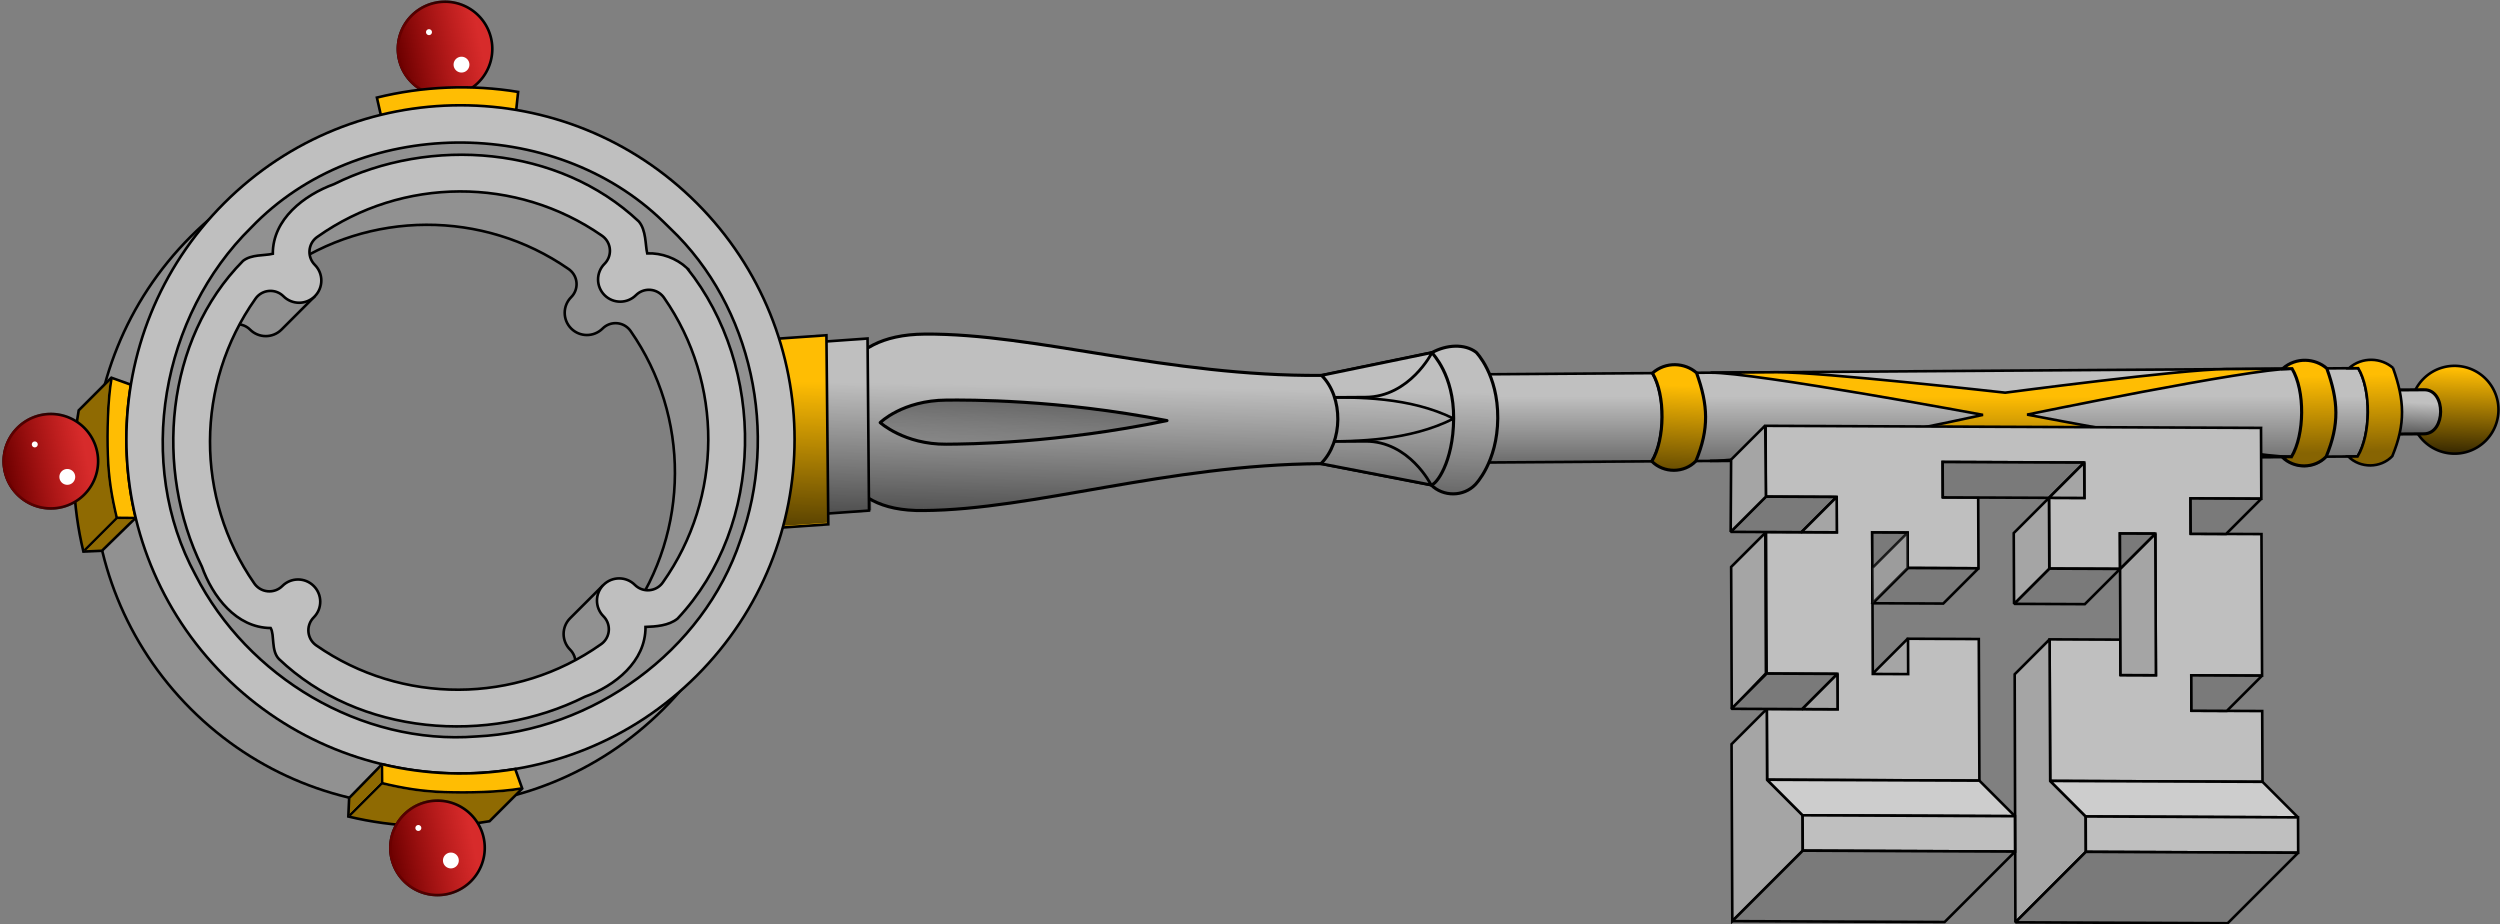 <?xml version="1.0" encoding="UTF-8" standalone="no"?>
<!-- Created with sK1/UniConvertor (http://sk1project.org/) -->

<svg
   xmlns:dc="http://purl.org/dc/elements/1.1/"
   xmlns:cc="http://creativecommons.org/ns#"
   xmlns:rdf="http://www.w3.org/1999/02/22-rdf-syntax-ns#"
   xmlns:svg="http://www.w3.org/2000/svg"
   xmlns="http://www.w3.org/2000/svg"
   xmlns:xlink="http://www.w3.org/1999/xlink"
   xmlns:sodipodi="http://sodipodi.sourceforge.net/DTD/sodipodi-0.dtd"
   xmlns:inkscape="http://www.inkscape.org/namespaces/inkscape"
   width="953.902"
   height="352.668"
   viewBox="0 0 763.122 282.134"
   id="svg2"
   version="1.1"
   inkscape:version="0.91 r13725"
   sodipodi:docname="SilverKey.svg"
   style="fill-rule:evenodd">
  <rect x="0" y="0" width="763.122" height="282.134" fill="#808080" stroke="none"/>
  <defs
     id="defs104">
    <inkscape:perspective
       sodipodi:type="inkscape:persp3d"
       inkscape:vp_x="0 : 526.18128 : 1"
       inkscape:vp_y="0 : 1000 : 0"
       inkscape:vp_z="744.09496 : 526.18128 : 1"
       inkscape:persp3d-origin="372.04749 : 350.78753 : 1"
       id="perspective108" />
    <linearGradient
       inkscape:collect="always"
       xlink:href="#linearGradient47938-1"
       id="linearGradient5319"
       gradientUnits="userSpaceOnUse"
       x1="67.848"
       y1="738.428"
       x2="50.145"
       y2="719.41"
       gradientTransform="matrix(-0.14,0,0,0.14,388.26,35.918)" />
    <linearGradient
       id="linearGradient47938-1">
      <stop
         offset="0"
         style="stop-color:#000000;stop-opacity:0.784"
         id="stop47940-7" />
      <stop
         offset="1"
         style="stop-color:#000000;stop-opacity:0"
         id="stop47942-4" />
    </linearGradient>
    <linearGradient
       inkscape:collect="always"
       xlink:href="#linearGradient47938-1"
       id="linearGradient5321"
       gradientUnits="userSpaceOnUse"
       gradientTransform="matrix(-0.114,0,0,0.114,462.449,100.488)"
       x1="718.154"
       y1="353.924"
       x2="706.307"
       y2="340.639" />
    <linearGradient
       inkscape:collect="always"
       xlink:href="#linearGradient47938-1"
       id="linearGradient5325"
       gradientUnits="userSpaceOnUse"
       gradientTransform="matrix(-0.114,0,0,0.114,462.449,100.488)"
       x1="515.595"
       y1="592.453"
       x2="483.522"
       y2="560.389" />
    <linearGradient
       inkscape:collect="always"
       xlink:href="#linearGradient7546-4"
       id="linearGradient5327"
       gradientUnits="userSpaceOnUse"
       x1="66.987"
       y1="737.422"
       x2="54.166"
       y2="717.974"
       gradientTransform="matrix(0.155,0,0,0.155,444.135,75.924)" />
    <linearGradient
       id="linearGradient7546-4">
      <stop
         offset="0"
         style="stop-color:#6d0000;stop-opacity:1"
         id="stop7548-5" />
      <stop
         offset="1"
         style="stop-color:#8a0000;stop-opacity:0"
         id="stop7550-5" />
    </linearGradient>
    <linearGradient
       inkscape:collect="always"
       xlink:href="#linearGradient7546-4"
       id="linearGradient5329"
       gradientUnits="userSpaceOnUse"
       x1="66.987"
       y1="737.422"
       x2="54.166"
       y2="717.974"
       gradientTransform="matrix(0.155,0,0,0.155,443.58,100.715)" />
    <linearGradient
       inkscape:collect="always"
       xlink:href="#linearGradient47938-1"
       id="linearGradient5331"
       gradientUnits="userSpaceOnUse"
       gradientTransform="matrix(-0.114,0,0,0.114,462.449,100.488)"
       x1="387.779"
       y1="745.273"
       x2="341.079"
       y2="697.094" />
    <linearGradient
       inkscape:collect="always"
       xlink:href="#linearGradient47938-1"
       id="linearGradient5335"
       gradientUnits="userSpaceOnUse"
       gradientTransform="matrix(-0.114,0,0,0.114,462.449,100.488)"
       x1="317.137"
       y1="706.63"
       x2="340.879"
       y2="732.137" />
    <linearGradient
       inkscape:collect="always"
       xlink:href="#linearGradient7546-4"
       id="linearGradient5337"
       gradientUnits="userSpaceOnUse"
       x1="66.987"
       y1="737.422"
       x2="54.166"
       y2="717.974"
       gradientTransform="matrix(0.155,0,0,0.155,419.808,100.715)" />
    <linearGradient
       inkscape:collect="always"
       xlink:href="#linearGradient47938-1"
       id="linearGradient5339"
       gradientUnits="userSpaceOnUse"
       gradientTransform="matrix(-0.114,0,0,0.114,462.449,100.488)"
       x1="528.665"
       y1="557.837"
       x2="505.298"
       y2="532.685" />
    <linearGradient
       inkscape:collect="always"
       xlink:href="#linearGradient47938-1"
       id="linearGradient5341"
       gradientUnits="userSpaceOnUse"
       gradientTransform="matrix(-0.114,0,0,0.114,464.418,102.571)"
       x1="712.101"
       y1="361.164"
       x2="691.152"
       y2="340.794" />
    <linearGradient
       inkscape:collect="always"
       xlink:href="#linearGradient47938-1"
       id="linearGradient5389"
       gradientUnits="userSpaceOnUse"
       gradientTransform="matrix(-0.114,0,0,0.114,462.449,100.488)"
       x1="712.101"
       y1="361.164"
       x2="691.152"
       y2="340.794" />
  </defs>
  <sodipodi:namedview
     pagecolor="#ffffff"
     bordercolor="#666666"
     borderopacity="1"
     objecttolerance="10"
     gridtolerance="10"
     guidetolerance="10"
     inkscape:pageopacity="0"
     inkscape:pageshadow="2"
     inkscape:window-width="1600"
     inkscape:window-height="837"
     id="namedview102"
     showgrid="false"
     inkscape:zoom="1.1573517"
     inkscape:cx="476.95096"
     inkscape:cy="176.33395"
     inkscape:window-x="-8"
     inkscape:window-y="-8"
     inkscape:window-maximized="1"
     inkscape:current-layer="g8"
     fit-margin-top="0"
     fit-margin-left="0"
     fit-margin-right="0"
     fit-margin-bottom="0" />
  <g
     id="g4"
     transform="translate(-770.43,1607.771)">
    <g
       id="g6">
      <g
         id="g8">
        <g
           id="g4871"
           transform="matrix(-4.965,-4.965,-4.965,4.965,4092.747,-280.469)">
          <path
             inkscape:connector-curvature="0"
             style="fill:#ffbd03;fill-opacity:1;stroke:#000000;stroke-width:0.114;stroke-miterlimit:2;stroke-dasharray:none;stroke-opacity:1"
             id="path16019-1"
             d="m 378.282,138.05 a 1.908,1.908 0 0 0 3.817,0 1.908,1.908 0 1 0 -3.817,0 z" />
          <path
             inkscape:connector-curvature="0"
             style="fill:url(#linearGradient5319);fill-opacity:1;stroke:none"
             id="path16021-7"
             d="m 378.282,138.05 a 1.908,1.908 0 0 0 3.817,0 1.908,1.908 0 1 0 -3.817,0 z" />
          <path
             inkscape:connector-curvature="0"
             style="font-size:12px;fill:#c0c0c0;fill-opacity:1;fill-rule:evenodd;stroke:#000000;stroke-width:0.102pt"
             id="path4402-7"
             d="m 381.737,138.368 2.02,2.048 -1.346,1.365 -2.02,-2.048 c -0.673,-0.683 0.673,-2.048 1.347,-1.365 z" />
          <path
             inkscape:connector-curvature="0"
             style="font-size:12px;fill:url(#linearGradient5321);fill-opacity:1;fill-rule:evenodd;stroke:none"
             id="path20940-7"
             d="m 381.737,138.368 2.02,2.048 -1.346,1.365 -2.02,-2.048 c -0.673,-0.683 0.673,-2.048 1.347,-1.365 z" />
          <path
             inkscape:connector-curvature="0"
             style="font-size:12px;fill:#c0c0c0;fill-opacity:1;fill-rule:evenodd;stroke:#000000;stroke-width:0.114;stroke-miterlimit:4;stroke-dasharray:none"
             id="path4406-7"
             d="m 384.43,139.732 2.019,2.051 18.424,18.68 -2.695,2.731 -18.42,-18.68 -2.022,-2.047 c 0.27,-1.091 1.619,-2.46 2.695,-2.734 z m 21.543,21.849 12.119,12.29 -2.692,2.731 -12.119,-12.29 c 0.27,-1.092 1.615,-2.457 2.692,-2.731 z" />
          <path
             inkscape:connector-curvature="0"
             style="font-size:12px;fill:#ffbd03;fill-opacity:1;fill-rule:evenodd;stroke:#000000;stroke-width:0.114;stroke-miterlimit:4;stroke-dasharray:none"
             id="path4430-3"
             d="m 386.45,141.781 2.02,2.048 c 1.347,1.365 6.059,7.51 6.059,7.51 0,0 6.304,5.028 7.65,6.393 l 2.02,2.048 c -1.347,-1.365 -9.67,-7.076 -9.67,-7.076 0,0 4.957,7.759 6.977,9.807 l -2.02,-2.048 c -1.347,-1.365 -6.304,-7.758 -6.304,-7.759 -2.3e-4,2.3e-4 -5.386,-4.096 -6.733,-5.462 l -2.693,-2.731 c 1.347,1.365 9.425,6.828 9.425,6.828 0,0 -5.386,-8.193 -6.732,-9.559 z" />
          <path
             inkscape:connector-curvature="0"
             style="font-size:12px;fill:url(#linearGradient5325);fill-opacity:1;fill-rule:evenodd;stroke:none"
             id="path17285-3"
             d="m 384.43,139.732 2.019,2.051 18.424,18.68 -2.695,2.731 -18.42,-18.68 -2.022,-2.047 c 0.27,-1.091 1.619,-2.46 2.695,-2.734 z m 21.543,21.849 12.119,12.29 -2.692,2.731 -12.119,-12.29 c 0.27,-1.092 1.615,-2.457 2.692,-2.731 z" />
          <path
             inkscape:connector-curvature="0"
             style="font-size:12px;fill:#a5a5a5;fill-opacity:1;fill-rule:evenodd;stroke:#000000;stroke-width:0.114;stroke-miterlimit:2;stroke-dasharray:none"
             id="path4524-5"
             d="m 389.964,164.057 0,0 0,-2.166 -1.392,1.083 1.392,1.083 z" />
          <path
             inkscape:connector-curvature="0"
             style="fill:#919191;fill-opacity:1;stroke:#000000;stroke-width:0.114;stroke-miterlimit:4;stroke-dasharray:none;stroke-opacity:1"
             id="path4251-9"
             d="m 440.578,187.784 c 8.018,0 14.526,6.507 14.526,14.526 0,8.018 -6.507,14.526 -14.526,14.526 -8.018,0 -14.526,-6.507 -14.526,-14.526 0,-8.018 6.507,-14.526 14.526,-14.526 z m 1.766,3.902 c -0.44,0 -0.797,0.357 -0.797,0.797 0,0.533 -0.432,0.965 -0.965,0.965 -0.533,0 -0.965,-0.432 -0.965,-0.965 -10e-6,-0.44 -0.357,-0.797 -0.797,-0.797 -0.051,0 -0.101,0.005 -0.15,0.014 -4.444,0.798 -7.944,4.321 -8.708,8.776 -0.005,0.024 -0.008,0.05 -0.011,0.075 -0.002,0.025 -0.004,0.049 -0.004,0.075 0,0 1.762,-0.204 1.762,-0.204 0,0 0,1.966 0,1.966 0,0.533 -0.432,0.965 -0.965,0.965 -0.44,0 -0.797,0.357 -0.797,0.797 0,0.026 0.001,0.05 0.004,0.075 0.002,0.025 0.006,0.05 0.011,0.075 0.764,4.455 4.264,7.978 8.708,8.776 0.049,0.009 0.098,0.014 0.15,0.014 0.44,0 0.797,-0.357 0.797,-0.797 0,-0.533 0.432,-0.965 0.965,-0.965 0.533,0 0.965,0.432 0.965,0.965 0,0.44 0.357,0.797 0.797,0.797 0.051,0 0.101,-0.005 0.15,-0.014 4.444,-0.798 7.944,-4.321 8.708,-8.776 0.005,-0.024 0.008,-0.05 0.011,-0.075 0.002,-0.025 0.004,-0.049 0.004,-0.075 0,-0.44 -0.357,-0.797 -0.797,-0.797 -0.533,0 -0.965,-0.432 -0.965,-0.965 0,-0.533 0,-2.006 0,-2.006 0,0 1.762,0.244 1.762,0.244 0,-0.026 -0.001,-0.05 -0.004,-0.075 -0.002,-0.025 -0.006,-0.05 -0.011,-0.075 -0.764,-4.455 -4.264,-7.978 -8.708,-8.776 -0.049,-0.009 -0.098,-0.014 -0.15,-0.014 z" />
          <path
             inkscape:connector-curvature="0"
             style="fill:#d72b2b;fill-opacity:1;stroke:#000000;stroke-width:0.114;stroke-miterlimit:2;stroke-dasharray:none;stroke-opacity:1"
             id="path4889-9"
             d="m 451.001,188.775 a 2.052,2.052 0 0 0 4.103,0 2.052,2.052 0 1 0 -4.103,0 z" />
          <path
             inkscape:connector-curvature="0"
             style="fill:url(#linearGradient5327);fill-opacity:1;stroke:none"
             id="path4891-8"
             d="m 455.161,188.775 a 2.109,2.109 0 0 1 -4.217,0 2.109,2.109 0 1 1 4.217,0 z" />
          <path
             inkscape:connector-curvature="0"
             style="fill:#ffffff;fill-opacity:1;stroke:none"
             id="path6587-1"
             d="m 452.41,188.708 a 0.344,0.344 0 1 1 -0.688,0 0.344,0.344 0 1 1 0.688,0 z" />
          <path
             inkscape:connector-curvature="0"
             style="fill:#ffffff;fill-opacity:1;stroke:none"
             id="path6611-8"
             d="m 454.193,188.709 a 0.129,0.129 0 1 1 -0.258,0 0.129,0.129 0 1 1 0.258,0 z" />
          <path
             inkscape:connector-curvature="0"
             style="font-size:12px;fill:#bfbfbf;fill-opacity:1;fill-rule:evenodd;stroke:#000000;stroke-width:0.102pt"
             id="path4418-2"
             d="m 413.38,167.725 -4.04,4.096 c -0.742,3e-5 -1.362,-0.63 -1.347,-1.365 0,0 0,-1.365 1.347,-2.731 1.347,-1.365 2.693,-1.365 2.693,-1.365 0.626,0.085 1.151,0.683 1.347,1.365 z" />
          <path
             inkscape:connector-curvature="0"
             style="font-size:12px;fill:#bfbfbf;fill-opacity:1;fill-rule:evenodd;stroke:#000000;stroke-width:0.102pt"
             id="path4420-6"
             d="m 413.38,167.725 2.693,4.096 -2.693,2.731 -4.04,-2.731 c -0.152,-0.133 0,-1.365 1.347,-2.731 1.347,-1.365 2.632,-1.333 2.693,-1.365 z" />
          <path
             inkscape:connector-curvature="0"
             style="font-size:12px;fill:#bfbfbf;fill-opacity:1;fill-rule:evenodd;stroke:#000000;stroke-width:0.114;stroke-miterlimit:2;stroke-dasharray:none"
             id="path4422-6"
             d="m 415.4,172.504 c -1.101,-1.117 -2.693,-2.731 -4.713,-3.414 0.673,2.048 2.265,3.662 3.366,4.779 l 1.347,-1.365 z" />
          <path
             inkscape:connector-curvature="0"
             style="font-size:12px;fill:#bfbfbf;fill-opacity:1;fill-rule:evenodd;stroke:#000000;stroke-width:0.092pt"
             id="path4424-0"
             d="m 413.38,174.553 0.673,-0.683 c 0,0 -0.796,-0.807 -1.347,-1.365 -1.347,-1.365 -3.366,-0.683 -3.366,-0.683 l 4.04,2.731 z" />
          <path
             inkscape:connector-curvature="0"
             style="font-size:12px;fill:#bfbfbf;fill-opacity:1;fill-rule:evenodd;stroke:#000000;stroke-width:0.092pt"
             id="path4426-3"
             d="m 416.073,171.822 -0.673,0.683 c 0,0 -0.796,-0.807 -1.347,-1.365 -1.347,-1.365 -0.673,-3.414 -0.673,-3.414 l 2.693,4.096 z" />
          <path
             inkscape:connector-curvature="0"
             style="font-size:12px;fill:#bfbfbf;fill-opacity:1;fill-rule:evenodd;stroke:#000000;stroke-width:0.102pt"
             id="path4428-8"
             d="m 416.073,171.822 c 4.713,4.779 10.099,7.51 13.465,10.924 2.693,2.731 0.828,4.821 0.078,5.483 -0.751,0.662 -2.793,2.74 -5.464,-0.021 -3.366,-3.414 -6.059,-8.876 -10.772,-13.655 4e-5,-1.365 1.347,-2.731 2.693,-2.731 z" />
          <rect
             style="font-size:12px;fill:#bfbfbf;fill-opacity:1;fill-rule:evenodd;stroke:#000000;stroke-width:0.114;stroke-miterlimit:4;stroke-dasharray:none"
             id="rect4432-0"
             transform="matrix(-0.655,-0.756,-0.713,0.701,0,0)"
             y="-205.392"
             x="-437.039"
             height="7.482"
             width="2.35" />
          <rect
             style="font-size:12px;fill:#ffbd03;fill-opacity:1;fill-rule:evenodd;stroke:#000000;stroke-width:0.114;stroke-miterlimit:4;stroke-dasharray:none"
             id="rect4442-1"
             transform="matrix(-0.656,-0.755,-0.714,0.7,0,0)"
             y="-205.024"
             x="-438.775"
             height="8.221"
             width="2.582" />
          <path
             inkscape:connector-curvature="0"
             style="font-size:12px;fill:#ffbd03;fill-opacity:1;fill-rule:evenodd;stroke:#000000;stroke-width:0.114;stroke-miterlimit:4;stroke-dasharray:none"
             id="path4456-2"
             d="m 448.925,188.502 c 0.782,0.562 1.52,1.212 2.199,1.949 0.679,0.736 1.269,1.525 1.768,2.352 l 0.762,-0.481 c -0.525,-0.868 -1.144,-1.696 -1.857,-2.47 -0.714,-0.773 -1.488,-1.456 -2.31,-2.046 l -0.562,0.696 z" />
          <path
             inkscape:connector-curvature="0"
             style="font-size:12px;fill:#bfbfbf;fill-opacity:1;fill-rule:evenodd;stroke:#000000;stroke-width:0.114;stroke-miterlimit:2;stroke-dasharray:none"
             id="path4478-5"
             d="m 385.581,144.559 -2.185,2.167 2.185,2.166 -1.092,1.083 -2.185,-2.167 -4.37,4.333 2.185,2.167 -1.092,1.083 -2.185,-2.166 -2.185,2.166 6.554,6.499 4.37,-4.333 -2.185,-2.167 -1.092,1.083 -1.092,-1.083 4.37,-4.333 1.092,1.083 -1.092,1.083 2.185,2.166 2.185,-2.166 -1.092,-1.083 1.092,-1.083 4.37,4.333 -1.092,1.083 -1.092,-1.083 -2.185,2.167 2.185,2.166 1.092,-1.083 1.092,1.083 -4.37,4.333 -1.092,-1.083 1.092,-1.083 -2.185,-2.166 -4.37,4.333 6.554,6.499 2.185,-2.167 -2.185,-2.166 1.092,-1.083 2.185,2.166 4.37,-4.333 -2.185,-2.167 1.092,-1.083 2.185,2.167 2.185,-2.167 -15.293,-15.165 z" />
          <path
             inkscape:connector-curvature="0"
             style="font-size:12px;fill:#a5a5a5;fill-opacity:1;fill-rule:evenodd;stroke:#000000;stroke-width:0.114;stroke-miterlimit:4;stroke-dasharray:none"
             id="path4480-0"
             d="m 392.135,168.39 0,2.166 -5.462,5.416 0,-4.333 1.092,-1.083 2.185,0 2.185,-2.166 z" />
          <path
             inkscape:connector-curvature="0"
             style="font-size:12px;fill:#a5a5a5;fill-opacity:1;fill-rule:evenodd;stroke:#000000;stroke-width:0.114;stroke-miterlimit:2;stroke-dasharray:none"
             id="path4482-9"
             d="m 397.597,163.019 -4.34,4.303 -0.052,2.152 4.391,-4.354 0,-2.1 z" />
          <path
             inkscape:connector-curvature="0"
             style="font-size:12px;fill:#7a7a7a;fill-opacity:1;fill-rule:evenodd;stroke:#000000;stroke-width:0.114;stroke-miterlimit:2;stroke-dasharray:none"
             id="path4484-4"
             d="m 393.227,169.473 -2.185,-2.166 0,-2.166 2.185,2.166 0,2.166 z" />
          <path
             inkscape:connector-curvature="0"
             style="font-size:12px;fill:#7a7a7a;fill-opacity:1;fill-rule:evenodd;stroke:#000000;stroke-width:0.114;stroke-miterlimit:2;stroke-dasharray:none"
             id="path4486-7"
             d="m 398.689,164.057 -2.185,-2.166 0,-2.166 2.185,2.166 0,2.166 z" />
          <path
             inkscape:connector-curvature="0"
             style="font-size:12px;fill:#a5a5a5;fill-opacity:1;fill-rule:evenodd;stroke:#000000;stroke-width:0.114;stroke-miterlimit:2;stroke-dasharray:none"
             id="path4488-8"
             d="m 396.504,159.724 0,2.166 -1.092,-1.083 1.092,-1.083 z" />
          <path
             inkscape:connector-curvature="0"
             style="font-size:12px;fill:#a5a5a5;fill-opacity:1;fill-rule:evenodd;stroke:#000000;stroke-width:0.114;stroke-miterlimit:2;stroke-dasharray:none"
             id="path4490-3"
             d="m 391.042,165.14 0,2.166 -1.092,-1.083 1.092,-1.083 z" />
          <path
             inkscape:connector-curvature="0"
             style="font-size:12px;fill:#a5a5a5;fill-opacity:1;fill-rule:evenodd;stroke:#000000;stroke-width:0.114;stroke-miterlimit:2;stroke-dasharray:none"
             id="path4492-5"
             d="m 400.896,159.724 -2.207,2.166 0,2.166 2.207,-2.233 0,-2.1 z" />
          <path
             inkscape:connector-curvature="0"
             style="font-size:12px;fill:#7a7a7a;fill-opacity:1;fill-rule:evenodd;stroke:#000000;stroke-width:0.114;stroke-miterlimit:2;stroke-dasharray:none"
             id="path4494-1"
             d="m 387.765,157.558 -2.185,-2.166 0,-2.166 2.185,2.166 0,2.166 z" />
          <path
             inkscape:connector-curvature="0"
             style="font-size:12px;fill:#7a7a7a;fill-opacity:1;fill-rule:evenodd;stroke:#000000;stroke-width:0.114;stroke-miterlimit:2;stroke-dasharray:none"
             id="path4496-2"
             d="m 392.135,161.891 -2.185,-2.166 0,-2.166 2.185,2.166 0,2.166 z" />
          <path
             inkscape:connector-curvature="0"
             style="font-size:12px;fill:#7a7a7a;fill-opacity:1;fill-rule:evenodd;stroke:#000000;stroke-width:0.114;stroke-miterlimit:2;stroke-dasharray:none"
             id="path4498-0"
             d="m 393.227,156.475 -3.277,-3.25 0,-2.166 4.37,4.333 -1.092,1.083 z" />
          <path
             inkscape:connector-curvature="0"
             style="font-size:12px;fill:#a5a5a5;fill-opacity:1;fill-rule:evenodd;stroke:#000000;stroke-width:0.114;stroke-miterlimit:2;stroke-dasharray:none"
             id="path4500-1"
             d="m 389.95,151.059 0,2.166 -1.092,-1.083 1.092,-1.083 z" />
          <path
             inkscape:connector-curvature="0"
             style="font-size:12px;fill:#a5a5a5;fill-opacity:1;fill-rule:evenodd;stroke:#000000;stroke-width:0.114;stroke-miterlimit:2;stroke-dasharray:none"
             id="path4502-6"
             d="m 387.765,157.558 2.185,-2.166 0,-2.166 -2.185,2.166 0,2.166 z" />
          <path
             inkscape:connector-curvature="0"
             style="font-size:12px;fill:#a5a5a5;fill-opacity:1;fill-rule:evenodd;stroke:#000000;stroke-width:0.114;stroke-miterlimit:2;stroke-dasharray:none"
             id="path4504-4"
             d="m 382.303,156.475 3.277,-3.25 0,-2.166 -4.37,4.333 1.092,1.083 z" />
          <path
             inkscape:connector-curvature="0"
             style="font-size:12px;fill:#a5a5a5;fill-opacity:1;fill-rule:evenodd;stroke:#000000;stroke-width:0.114;stroke-miterlimit:2;stroke-dasharray:none"
             id="path4506-0"
             d="m 385.581,157.558 -4.37,4.333 -2.185,0 -1.092,1.083 0,4.333 7.647,-7.604 0,-2.145 z" />
          <path
             inkscape:connector-curvature="0"
             style="font-size:12px;fill:#cdcdcd;fill-opacity:1;fill-rule:evenodd;stroke:#000000;stroke-width:0.114;stroke-miterlimit:2;stroke-dasharray:none"
             id="path4508-6"
             d="m 389.95,170.557 -6.554,-6.499 -2.185,0 6.554,6.499 2.185,0 z" />
          <path
             inkscape:connector-curvature="0"
             style="font-size:12px;fill:#bfbfbf;fill-opacity:1;fill-rule:evenodd;stroke:#000000;stroke-width:0.114;stroke-miterlimit:2;stroke-dasharray:none"
             id="path4510-1"
             d="m 386.673,171.64 -6.554,-6.499 1.092,-1.083 6.554,6.499 -1.092,1.083 z" />
          <path
             inkscape:connector-curvature="0"
             style="font-size:12px;fill:#7a7a7a;fill-opacity:1;fill-rule:evenodd;stroke:#000000;stroke-width:0.114;stroke-miterlimit:2;stroke-dasharray:none"
             id="path4512-8"
             d="m 386.673,171.64 0,4.333 -6.554,-6.499 0,-4.333 6.554,6.499 z" />
          <path
             inkscape:connector-curvature="0"
             style="font-size:12px;fill:#cdcdcd;fill-opacity:1;fill-rule:evenodd;stroke:#000000;stroke-width:0.114;stroke-miterlimit:2;stroke-dasharray:none"
             id="path4514-9"
             d="m 381.211,161.891 -6.554,-6.499 -2.185,0 6.554,6.499 2.185,0 z" />
          <path
             inkscape:connector-curvature="0"
             style="font-size:12px;fill:#bfbfbf;fill-opacity:1;fill-rule:evenodd;stroke:#000000;stroke-width:0.114;stroke-miterlimit:2;stroke-dasharray:none"
             id="path4516-8"
             d="m 377.934,162.974 -6.554,-6.499 1.092,-1.083 6.554,6.499 -1.092,1.083 z" />
          <path
             inkscape:connector-curvature="0"
             style="font-size:12px;fill:#7a7a7a;fill-opacity:1;fill-rule:evenodd;stroke:#000000;stroke-width:0.114;stroke-miterlimit:2;stroke-dasharray:none"
             id="path4518-4"
             d="m 377.934,162.974 0,4.333 -6.554,-6.499 0,-4.333 6.554,6.499 z" />
          <path
             inkscape:connector-curvature="0"
             style="font-size:12px;fill:#7a7a7a;fill-opacity:1;fill-rule:evenodd;stroke:#000000;stroke-width:0.114;stroke-miterlimit:2;stroke-dasharray:none"
             id="path4520-1"
             d="m 379.026,155.391 -1.092,-1.083 0,-2.166 2.185,2.166 -1.092,1.083 z" />
          <path
             inkscape:connector-curvature="0"
             style="font-size:12px;fill:#7a7a7a;fill-opacity:1;fill-rule:evenodd;stroke:#000000;stroke-width:0.114;stroke-miterlimit:2;stroke-dasharray:none"
             id="path4522-4"
             d="m 384.488,149.975 -1.092,-1.083 0,-2.166 2.185,2.166 -1.092,1.083 z" />
          <path
             inkscape:connector-curvature="0"
             style="font-size:12px;fill:#7a7a7a;fill-opacity:1;fill-rule:evenodd;stroke:#000000;stroke-width:0.114;stroke-miterlimit:2;stroke-dasharray:none"
             id="path4526-3"
             d="m 392.135,161.891 2.185,-2.166 -1.092,-1.083 -1.092,1.083 0,2.166 z" />
          <path
             inkscape:connector-curvature="0"
             style="font-size:12px;fill:#7a7a7a;fill-opacity:1;fill-rule:evenodd;stroke:#000000;stroke-width:0.114;stroke-miterlimit:2;stroke-dasharray:none"
             id="path4528-9"
             d="m 385.581,153.225 1.092,-1.083 -1.092,-1.083 0,2.166 z" />
          <path
             inkscape:connector-curvature="0"
             style="font-size:12px;fill:#ffbd03;fill-opacity:1;fill-rule:evenodd;stroke:#000000;stroke-width:0.114;stroke-miterlimit:4;stroke-dasharray:none"
             id="path5138-8"
             d="m 452.391,208.71 0.815,0.385 0,2.008 c -0.586,0.827 -1.265,1.61 -2.033,2.328 -0.768,0.719 -1.591,1.341 -2.453,1.869 l -0.545,-0.595 -0.025,-2.051 c 1.663,-1.019 3.107,-2.364 4.24,-3.945 z" />
          <path
             inkscape:connector-curvature="0"
             style="font-size:12px;fill:#ffbd03;fill-opacity:1;fill-rule:evenodd;stroke:#000000;stroke-width:0.114;stroke-miterlimit:4;stroke-dasharray:none"
             id="path4468-8"
             d="m 448.719,213.247 c 0.821,-0.503 1.483,-0.975 2.214,-1.659 0.731,-0.684 1.679,-1.671 2.237,-2.459" />
          <path
             inkscape:connector-curvature="0"
             style="fill:#ffbd03;fill-opacity:1;fill-rule:evenodd;stroke:#000000;stroke-width:0.114px;stroke-linecap:butt;stroke-linejoin:miter;stroke-opacity:1"
             id="path5145-0"
             d="m 448.181,212.696 0.545,0.535 0,1.998" />
          <path
             inkscape:connector-curvature="0"
             style="font-size:12px;fill:#000000;fill-opacity:0.438;fill-rule:evenodd;stroke:none"
             id="path21900-8"
             d="m 453.206,209.177 0,1.926 c -0.586,0.827 -1.265,1.61 -2.033,2.328 -0.768,0.719 -1.591,1.341 -2.453,1.869 l -0.545,-0.595 -0.025,-1.958 0.52,0.509 0,1.972 0.114,0 0,-1.955 c 0.806,-0.496 1.466,-0.968 2.19,-1.645 0.729,-0.682 1.668,-1.661 2.232,-2.453 z" />
          <path
             inkscape:connector-curvature="0"
             style="fill:#d72b2b;fill-opacity:1;stroke:#000000;stroke-width:0.114;stroke-miterlimit:2;stroke-dasharray:none;stroke-opacity:1"
             id="path2399-7"
             d="m 450.446,213.566 a 2.052,2.052 0 0 0 4.103,0 2.052,2.052 0 1 0 -4.103,0 z" />
          <path
             inkscape:connector-curvature="0"
             style="fill:url(#linearGradient5329);fill-opacity:1;stroke:none"
             id="path2401-7"
             d="m 454.606,213.566 a 2.109,2.109 0 0 1 -4.217,0 2.109,2.109 0 1 1 4.217,0 z" />
          <path
             inkscape:connector-curvature="0"
             style="fill:#ffffff;fill-opacity:1;stroke:none"
             id="path2403-8"
             d="m 451.855,213.499 a 0.344,0.344 0 1 1 -0.688,0 0.344,0.344 0 1 1 0.688,0 z" />
          <path
             inkscape:connector-curvature="0"
             style="fill:#ffffff;fill-opacity:1;stroke:none"
             id="path2405-3"
             d="m 453.638,213.5 a 0.129,0.129 0 1 1 -0.258,0 0.129,0.129 0 1 1 0.258,0 z" />
          <path
             inkscape:connector-curvature="0"
             style="opacity:0.8;fill:#a5a5a5;fill-opacity:1;stroke:#000000;stroke-width:0.114;stroke-miterlimit:2;stroke-dasharray:none;stroke-opacity:1"
             id="rect17303-8"
             d="m 393.227,158.64 0,2.172 -1.093,1.079 0,-2.165 1.093,-1.086 z" />
          <path
             inkscape:connector-curvature="0"
             style="font-size:12px;fill:url(#linearGradient5331);fill-opacity:1;fill-rule:evenodd;stroke:none"
             id="path19984-3"
             d="m 412.032,166.358 c 0.626,0.085 1.15,0.684 1.346,1.367 l 2.695,4.098 c 4.713,4.779 10.098,7.509 13.465,10.923 0.739,0.75 1.133,1.449 1.303,2.086 l 0.267,-0.26 1.225,1.417 0.242,-0.239 1.695,1.947 -5.874,5.753 -1.691,-1.947 0.288,-0.281 -1.221,-1.406 0.335,-0.328 c -0.6,-0.172 -1.256,-0.56 -1.955,-1.282 -3.366,-3.414 -6.06,-8.874 -10.773,-13.653 l -4.037,-2.731 c -0.742,3e-5 -1.362,-0.631 -1.346,-1.367 0,0 -8e-4,-1.365 1.346,-2.731 1.347,-1.365 2.692,-1.367 2.692,-1.367 z" />
          <path
             inkscape:connector-curvature="0"
             style="fill:#bfbfbf;fill-opacity:1;stroke:#000000;stroke-width:0.114;stroke-miterlimit:4;stroke-dasharray:none;stroke-opacity:1"
             id="path2425-7"
             d="m 440.578,185.733 c 8.018,0 14.526,6.507 14.526,14.526 0,8.018 -6.507,14.526 -14.526,14.526 -8.018,0 -14.526,-6.507 -14.526,-14.526 0,-8.018 6.507,-14.526 14.526,-14.526 z m 1.766,3.902 c -0.44,0 -0.797,0.357 -0.797,0.797 0,0.533 -0.432,0.965 -0.965,0.965 -0.533,0 -0.965,-0.432 -0.965,-0.965 -10e-6,-0.44 -0.357,-0.797 -0.797,-0.797 -0.051,0 -0.101,0.005 -0.15,0.014 -4.444,0.798 -7.944,4.321 -8.708,8.776 -0.005,0.024 -0.008,0.05 -0.011,0.075 -0.002,0.025 -0.004,0.049 -0.004,0.075 0,0.44 0.357,0.797 0.797,0.797 0.533,0 0.965,0.432 0.965,0.965 0,0.533 -0.432,0.965 -0.965,0.965 -0.44,0 -0.797,0.357 -0.797,0.797 0,0.026 0.001,0.05 0.004,0.075 0.002,0.025 0.006,0.05 0.011,0.075 0.764,4.455 4.264,7.978 8.708,8.776 0.049,0.009 0.098,0.014 0.15,0.014 0.44,0 0.797,-0.357 0.797,-0.797 0,-0.533 0.432,-0.965 0.965,-0.965 0.533,0 0.965,0.432 0.965,0.965 0,0.44 0.357,0.797 0.797,0.797 0.051,0 0.101,-0.005 0.15,-0.014 4.444,-0.798 7.944,-4.321 8.708,-8.776 0.005,-0.024 0.008,-0.05 0.011,-0.075 0.002,-0.025 0.004,-0.049 0.004,-0.075 0,-0.44 -0.357,-0.797 -0.797,-0.797 -0.533,0 -0.965,-0.432 -0.965,-0.965 0,-0.533 0.432,-0.965 0.965,-0.965 0.44,0 0.797,-0.357 0.797,-0.797 0,-0.026 -0.001,-0.05 -0.004,-0.075 -0.002,-0.025 -0.006,-0.05 -0.011,-0.075 -0.764,-4.455 -4.264,-7.978 -8.708,-8.776 -0.049,-0.009 -0.098,-0.014 -0.15,-0.014 z" />
          <path
             inkscape:connector-curvature="0"
             style="fill:#000000;fill-opacity:0.242;stroke:#000000;stroke-width:0.114;stroke-miterlimit:4;stroke-dasharray:none;stroke-opacity:1"
             id="path21835-3"
             d="m 441.03,187.331 c 6.679,0.085 12.639,6.134 12.493,12.849 0.051,5.467 -3.663,10.824 -8.968,12.393 -4.734,1.535 -10.336,0.141 -13.595,-3.666 -3.408,-3.745 -4.37,-9.583 -2.087,-14.154 2.073,-4.442 6.807,-7.55 11.733,-7.426 0.141,-9.1e-4 0.282,3.4e-4 0.424,0.004 z m -2.147,0.698 c -5.497,0.617 -10.31,5.486 -10.488,11.069 0.053,0.491 0.429,0.914 0.73,1.239 -1.073,1.055 -0.871,2.762 -0.282,4.01 1.49,4.471 5.748,8.128 10.567,8.244 0.501,-0.012 0.853,-0.598 1.203,-0.698 1.072,1.054 2.761,0.815 4.003,0.227 4.463,-1.528 8.104,-5.838 8.134,-10.665 -0.057,-0.464 -0.501,-0.811 -0.698,-1.132 1.07,-1.061 0.842,-2.77 0.26,-4.021 -1.497,-4.452 -5.725,-8.079 -10.517,-8.223 -0.504,0.043 -0.917,0.521 -1.239,0.723 -0.428,-0.462 -1.041,-0.745 -1.673,-0.773 z" />
          <path
             inkscape:connector-curvature="0"
             style="font-size:12px;fill:url(#linearGradient5335);fill-opacity:1;fill-rule:evenodd;stroke:#000000;stroke-width:0.102pt;stroke-linecap:round;stroke-linejoin:round"
             id="path20881-4"
             d="m 419.439,177.966 c 2.693,4.096 5.386,6.827 6.059,7.51 1.278,1.298 2.693,1.365 2.693,1.365 0,0 0,-1.365 -1.347,-2.731 -0.673,-0.683 -3.366,-3.414 -7.406,-6.145 z" />
          <path
             inkscape:connector-curvature="0"
             style="font-size:12px;fill:#ffbd03;fill-opacity:1;fill-rule:evenodd;stroke:#000000;stroke-width:0.114;stroke-miterlimit:4;stroke-dasharray:none"
             id="path21880-9"
             d="m 428.761,208.71 -0.815,0.385 0,2.008 c 0.586,0.827 1.265,1.61 2.033,2.328 0.768,0.719 1.591,1.341 2.453,1.869 l 0.545,-0.595 0.025,-2.051 c -1.663,-1.019 -3.107,-2.364 -4.24,-3.945 z" />
          <path
             inkscape:connector-curvature="0"
             style="font-size:12px;fill:#ffbd03;fill-opacity:1;fill-rule:evenodd;stroke:#000000;stroke-width:0.114;stroke-miterlimit:4;stroke-dasharray:none"
             id="path21882-6"
             d="m 432.432,213.247 c -0.821,-0.503 -1.483,-0.975 -2.214,-1.659 -0.731,-0.684 -1.679,-1.671 -2.237,-2.459" />
          <path
             inkscape:connector-curvature="0"
             style="fill:#ffbd03;fill-opacity:1;fill-rule:evenodd;stroke:#000000;stroke-width:0.114px;stroke-linecap:butt;stroke-linejoin:miter;stroke-opacity:1"
             id="path21884-5"
             d="m 432.97,212.696 -0.545,0.535 0,1.998" />
          <path
             inkscape:connector-curvature="0"
             style="font-size:12px;fill:#000000;fill-opacity:0.438;fill-rule:evenodd;stroke:none"
             id="path21923-1"
             d="m 427.952,209.177 0,1.926 c 0.586,0.827 1.265,1.61 2.033,2.328 0.768,0.719 1.591,1.341 2.453,1.869 l 0.545,-0.595 0.025,-1.958 -0.52,0.509 0,1.972 -0.114,0 0,-1.955 c -0.806,-0.496 -1.466,-0.968 -2.19,-1.645 -0.729,-0.682 -1.668,-1.661 -2.232,-2.453 z" />
          <path
             inkscape:connector-curvature="0"
             style="fill:#d72b2b;fill-opacity:1;stroke:#000000;stroke-width:0.114;stroke-miterlimit:2;stroke-dasharray:none;stroke-opacity:1"
             id="path21888-0"
             d="m 426.674,213.566 a 2.052,2.052 0 0 0 4.103,0 2.052,2.052 0 1 0 -4.103,0 z" />
          <path
             inkscape:connector-curvature="0"
             style="fill:url(#linearGradient5337);fill-opacity:1;stroke:none"
             id="path21890-9"
             d="m 430.834,213.566 a 2.109,2.109 0 0 1 -4.217,0 2.109,2.109 0 1 1 4.217,0 z" />
          <path
             inkscape:connector-curvature="0"
             style="fill:#ffffff;fill-opacity:1;stroke:none"
             id="path21892-9"
             d="m 428.272,213.499 a 0.344,0.344 0 1 1 -0.688,0 0.344,0.344 0 1 1 0.688,0 z" />
          <path
             inkscape:connector-curvature="0"
             style="fill:#ffffff;fill-opacity:1;stroke:none"
             id="path21894-6"
             d="m 430.056,213.5 a 0.129,0.129 0 1 1 -0.258,0 0.129,0.129 0 1 1 0.258,0 z" />
          <path
             inkscape:connector-curvature="0"
             style="font-size:12px;fill:#ffbd03;fill-opacity:1;fill-rule:evenodd;stroke:#000000;stroke-width:0.102pt"
             id="path4414-8"
             d="m 404.627,160.217 c 0.671,0.04 1.301,0.592 1.346,1.364 -1.076,0.274 -2.421,1.639 -2.692,2.731 -0.742,4e-5 -1.362,-0.628 -1.346,-1.364 0.585,-1.41 1.343,-2.094 2.692,-2.731 z" />
          <path
             inkscape:connector-curvature="0"
             style="font-size:12px;opacity:0.8;fill:url(#linearGradient5339);fill-opacity:1;fill-rule:evenodd;stroke:none"
             id="path19417-3"
             d="m 404.627,160.217 c 0.671,0.04 1.301,0.592 1.346,1.364 -1.076,0.274 -2.421,1.639 -2.692,2.731 -0.742,4e-5 -1.362,-0.628 -1.346,-1.364 0.585,-1.41 1.343,-2.094 2.692,-2.731 z" />
          <path
             inkscape:connector-curvature="0"
             style="font-size:12px;fill:#ffbd03;fill-opacity:1;fill-rule:evenodd;stroke:#000000;stroke-width:0.102pt"
             id="path4408-4"
             d="m 385.388,140.707 c 0.671,0.04 1.304,0.592 1.349,1.364 l -0.004,0.004 -0.285,-0.292 c -1.076,0.274 -2.421,1.639 -2.692,2.731 l 0.285,0.288 c -0.742,4e-5 -1.362,-0.628 -1.346,-1.364 0.585,-1.41 1.344,-2.094 2.692,-2.731 z" />
          <path
             inkscape:connector-curvature="0"
             style="font-size:12px;opacity:0.6;fill:url(#linearGradient5341);fill-opacity:1;fill-rule:evenodd;stroke:none"
             id="path19405-8"
             d="m 385.338,140.74 c 0.67,0.04 1.299,0.594 1.346,1.364 l -0.285,-0.288 c -1.076,0.274 -2.425,1.643 -2.695,2.734 l 0.285,0.288 c -0.74,-0.002 -1.358,-0.629 -1.342,-1.364 0.585,-1.41 1.343,-2.098 2.692,-2.734 z" />
          <path
             inkscape:connector-curvature="0"
             style="font-size:12px;fill:#ffbd03;fill-opacity:1;fill-rule:evenodd;stroke:#000000;stroke-width:0.114;stroke-miterlimit:4;stroke-dasharray:none"
             id="path4404-2"
             d="m 383.369,138.657 c 0.67,0.04 1.299,0.594 1.346,1.364 l -0.285,-0.288 c -1.076,0.274 -2.425,1.643 -2.695,2.734 l 0.285,0.288 c -0.74,-0.002 -1.358,-0.629 -1.342,-1.364 0.585,-1.41 1.343,-2.098 2.692,-2.734 z" />
          <path
             inkscape:connector-curvature="0"
             style="font-size:12px;opacity:0.6;fill:url(#linearGradient5389);fill-opacity:1;fill-rule:evenodd;stroke:none"
             id="path16052-2"
             d="m 383.369,138.657 c 0.67,0.04 1.299,0.594 1.346,1.364 l -0.285,-0.288 c -1.076,0.274 -2.425,1.643 -2.695,2.734 l 0.285,0.288 c -0.74,-0.002 -1.358,-0.629 -1.342,-1.364 0.585,-1.41 1.343,-2.098 2.692,-2.734 z" />
        </g>
      </g>
    </g>
  </g>
</svg>
